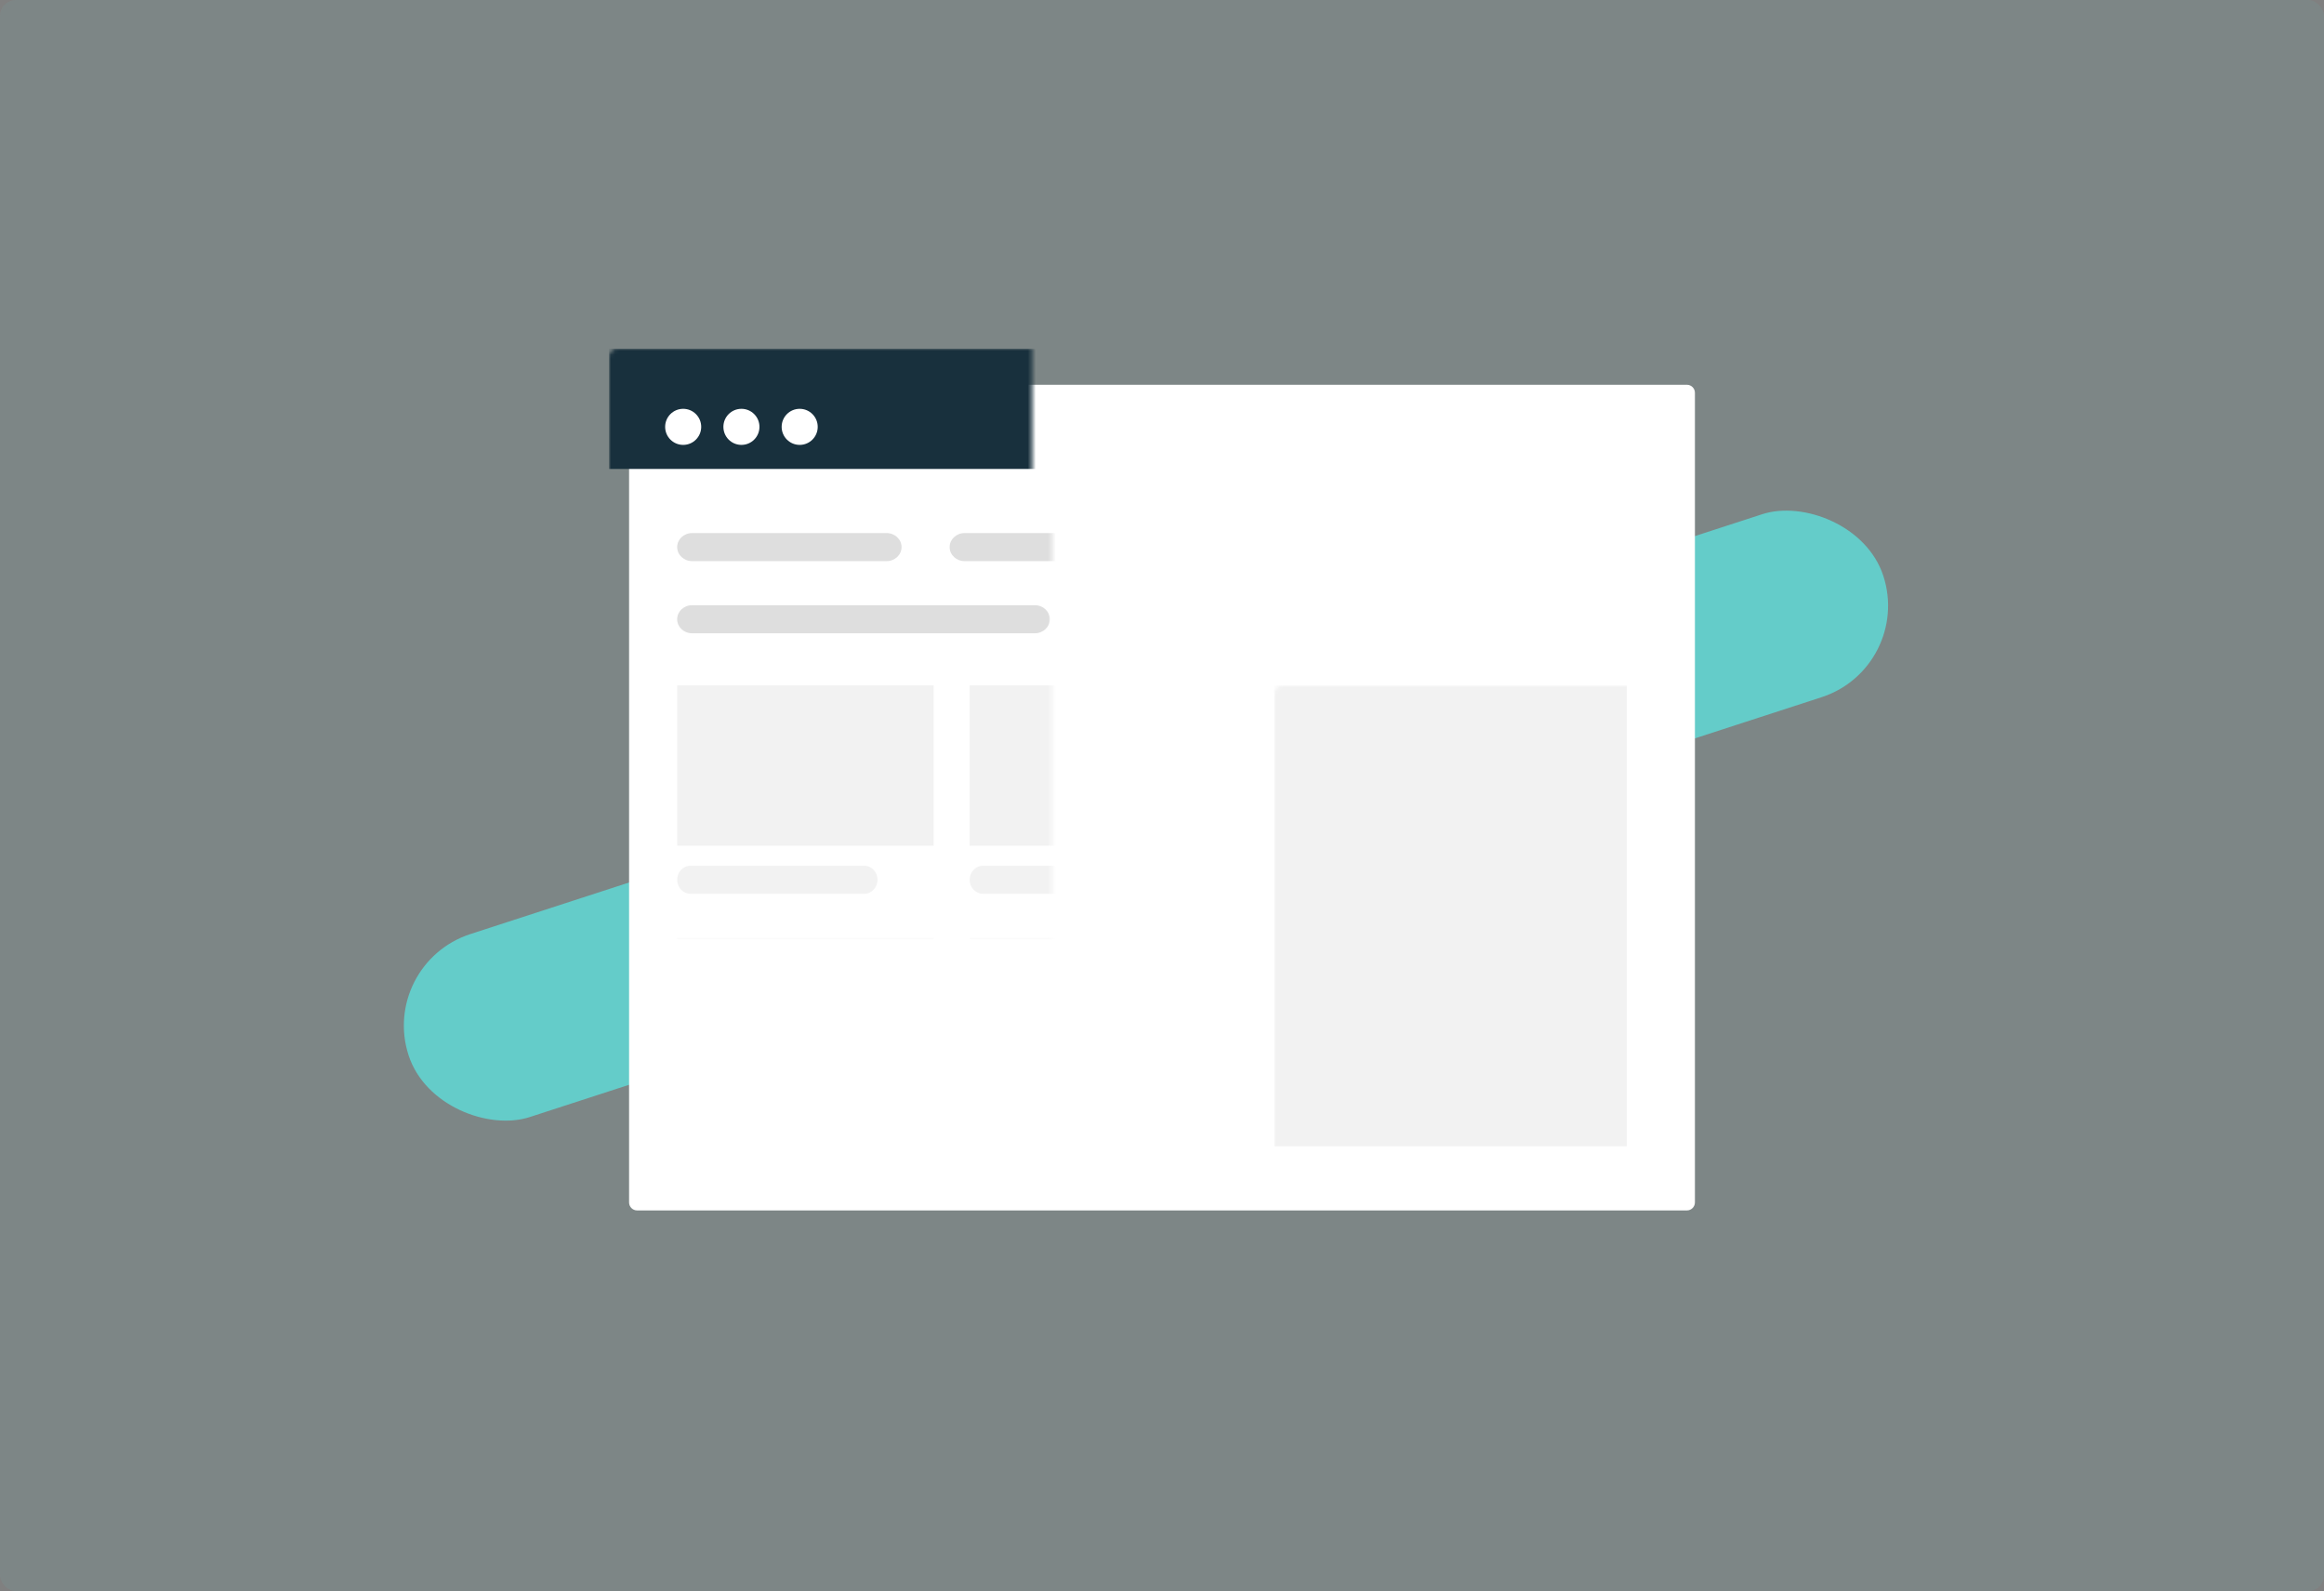 <svg xmlns="http://www.w3.org/2000/svg" xmlns:xlink="http://www.w3.org/1999/xlink" width="580" height="397" viewBox="0 0 580 397">
  <rect x="0" y="0" width="580" height="397" fill="#808080" stroke="none"/>
  <defs>
    <path id="format-in-video2-a" d="M2,0 L264,0 C265.105,-6.46995335e-16 266,0.895 266,2 L266,204 C266,205.105 265.105,206 264,206 L2,206 C0.895,206 1.56101028e-14,205.105 0,204 L0,2 C-3.57315355e-16,0.895 0.895,-1.91384796e-17 2,0 Z"/>
  </defs>
  <g fill="none" fill-rule="evenodd">
    <rect width="580" height="397" fill="#64CBC8" fill-opacity=".09" rx="4"/>
    <g transform="translate(94 96)">
      <rect width="48" height="387" x="168" y="-86" fill="#64CCC9" fill-rule="nonzero" rx="24" transform="scale(-1 1) rotate(-72 0 371.765)"/>
      <g transform="translate(63)">
        <mask id="format-in-video2-b" fill="#fff">
          <use xlink:href="#format-in-video2-a"/>
        </mask>
        <use fill="#FFF" xlink:href="#format-in-video2-a"/>
        <rect width="88" height="115" x="161" y="75" fill="#F2F2F2" fill-rule="nonzero" mask="url(#format-in-video2-b)"/>
        <path fill="#DEDEDE" fill-rule="nonzero" d="M230.267 172L181.733 172C179.673 172 178 170.435 178 168.5 178 166.565 179.673 165 181.733 165L230.267 165C232.327 165 234 166.565 234 168.5 234 170.435 232.327 172 230.267 172zM230.267 153L181.733 153C179.673 153 178 151.435 178 149.5 178 147.565 179.673 146 181.733 146L230.267 146C232.327 146 234 147.565 234 149.5 234 151.435 232.327 153 230.267 153zM64.267 44L15.733 44C13.673 44 12 42.435 12 40.5 12 38.565 13.673 37 15.733 37L64.267 37C66.327 37 68 38.565 68 40.5 68 42.435 66.327 44 64.267 44zM132.267 44L83.733 44C81.673 44 80 42.435 80 40.5 80 38.565 81.673 37 83.733 37L132.267 37C134.327 37 136 38.565 136 40.5 136 42.435 134.327 44 132.267 44zM201.267 44L152.733 44C150.673 44 149 42.435 149 40.5 149 38.565 150.673 37 152.733 37L201.267 37C203.327 37 205 38.565 205 40.5 205 42.435 203.327 44 201.267 44zM101.28 62L15.72 62C13.667 62 12 60.435 12 58.5 12 56.565 13.667 55 15.72 55L101.28 55C103.333 55 105 56.565 105 58.5 105 60.435 103.333 62 101.28 62z" mask="url(#format-in-video2-b)"/>
        <g mask="url(#format-in-video2-b)">
          <g transform="translate(173 85)">
            <rect width="67" height="47" fill="#00ACC1" fill-rule="nonzero"/>
            <g transform="translate(17 8)">
              <path fill="#FFF" fill-rule="nonzero" d="M15.966,-1.0125234e-13 C7.16,-1.0125234e-13 2.62723177e-12,7.16 2.62723177e-12,15.966 C2.62723177e-12,24.773 7.16,31.933 15.966,31.933 C24.773,31.933 31.933,24.773 31.933,15.966 C31.933,7.16 24.773,-1.0125234e-13 15.966,-1.0125234e-13 Z M15.966,28.941 C8.807,28.941 2.992,23.126 2.992,15.966 C2.992,8.807 8.807,2.992 15.966,2.992 C23.126,2.992 28.941,8.807 28.941,15.966 C28.941,23.126 23.126,28.941 15.966,28.941 Z"/>
              <path fill="#FFF" d="M23.227,14.555 L13.647,8.739 C12.538,8.067 11.126,8.874 11.126,10.151 L11.126,21.748 C11.126,23.059 12.538,23.832 13.647,23.16 L23.227,17.378 C24.303,16.739 24.303,15.193 23.227,14.555 Z"/>
            </g>
          </g>
        </g>
        <g mask="url(#format-in-video2-b)">
          <g fill="#F2F2F2" fill-rule="nonzero" transform="translate(12 75)">
            <rect width="64" height="40"/>
            <path d="M46.667,52 L3.333,52 C1.493,52 0,50.435 0,48.5 C0,46.565 1.493,45 3.333,45 L46.667,45 C48.507,45 50,46.565 50,48.5 C50,50.435 48.507,52 46.667,52 Z"/>
          </g>
        </g>
        <g mask="url(#format-in-video2-b)">
          <g fill="#F2F2F2" fill-rule="nonzero" transform="translate(12 138)">
            <rect width="64" height="40"/>
            <path d="M46.667,52 L3.333,52 C1.493,52 0,50.435 0,48.5 C0,46.565 1.493,45 3.333,45 L46.667,45 C48.507,45 50,46.565 50,48.5 C50,50.435 48.507,52 46.667,52 Z"/>
          </g>
        </g>
        <g mask="url(#format-in-video2-b)">
          <g fill="#F2F2F2" fill-rule="nonzero" transform="translate(85 138)">
            <rect width="64" height="40"/>
            <path d="M46.667,52 L3.333,52 C1.493,52 0,50.435 0,48.5 C0,46.565 1.493,45 3.333,45 L46.667,45 C48.507,45 50,46.565 50,48.5 C50,50.435 48.507,52 46.667,52 Z"/>
          </g>
        </g>
        <g mask="url(#format-in-video2-b)">
          <g fill="#F2F2F2" fill-rule="nonzero" transform="translate(85 75)">
            <rect width="64" height="40"/>
            <path d="M46.667,52 L3.333,52 C1.493,52 0,50.435 0,48.5 C0,46.565 1.493,45 3.333,45 L46.667,45 C48.507,45 50,46.565 50,48.5 C50,50.435 48.507,52 46.667,52 Z"/>
          </g>
        </g>
        <rect width="272" height="30" x="-5" y="-9" fill="#18303D" mask="url(#format-in-video2-b)"/>
        <g fill="#FFF" fill-rule="nonzero" mask="url(#format-in-video2-b)">
          <g transform="translate(9 6)">
            <circle cx="4.5" cy="4.5" r="4.5"/>
            <circle cx="19.038" cy="4.5" r="4.5"/>
            <circle cx="33.577" cy="4.5" r="4.5"/>
          </g>
        </g>
      </g>
    </g>
  </g>
</svg>
